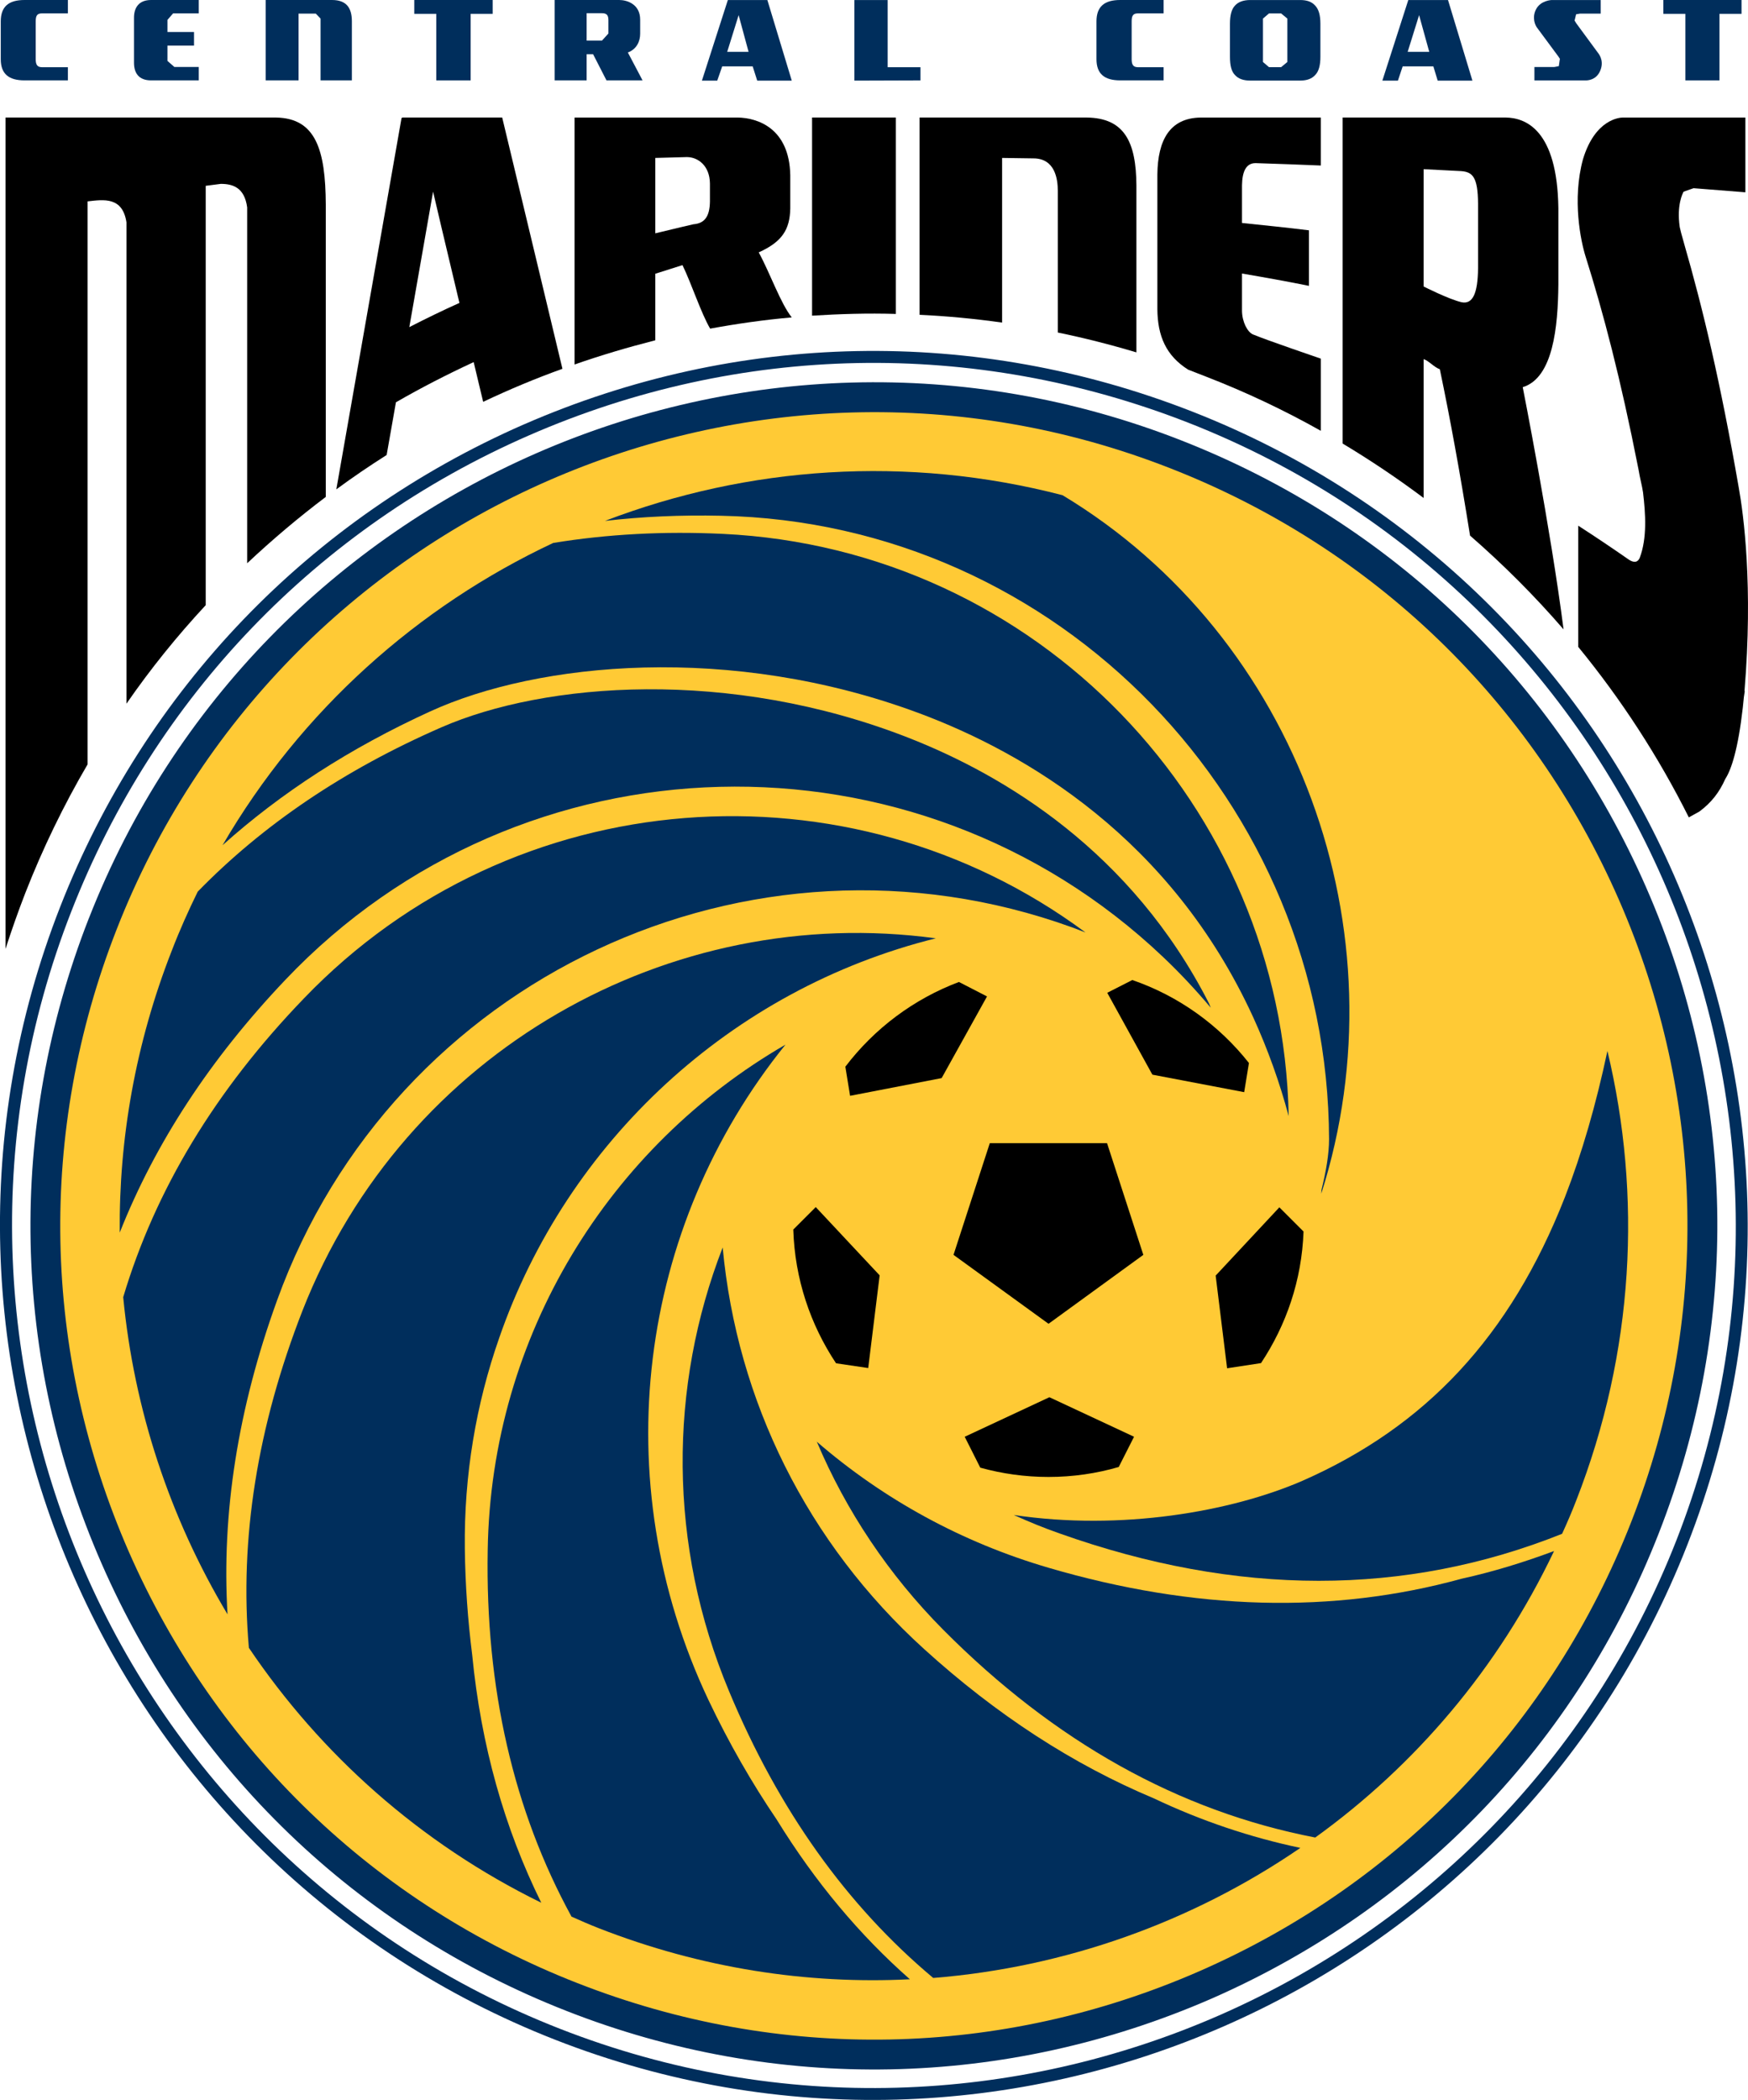 <?xml version="1.0" encoding="UTF-8" standalone="no"?>
<!-- Created with Inkscape (http://www.inkscape.org/) -->

<svg
   xmlns:dc="http://purl.org/dc/elements/1.1/"
   xmlns:cc="http://creativecommons.org/ns#"
   xmlns:rdf="http://www.w3.org/1999/02/22-rdf-syntax-ns#"
   xmlns:svg="http://www.w3.org/2000/svg"
   xmlns="http://www.w3.org/2000/svg"
   xmlns:sodipodi="http://sodipodi.sourceforge.net/DTD/sodipodi-0.dtd"
   xmlns:inkscape="http://www.inkscape.org/namespaces/inkscape"
   width="66.625mm"
   height="80mm"
   viewBox="0 0 66.625 80"
   version="1.1"
   id="svg9173"
   inkscape:version="0.92.4 (5da689c313, 2019-01-14)"
   sodipodi:docname="Central_Coast_Mariners_logo.svg">
  <defs
     id="defs9167" />
  <sodipodi:namedview
     id="base"
     pagecolor="#ffffff"
     bordercolor="#666666"
     borderopacity="1.0"
     inkscape:pageopacity="0.0"
     inkscape:pageshadow="2"
     inkscape:zoom="0.35"
     inkscape:cx="31.461406"
     inkscape:cy="75.530189"
     inkscape:document-units="mm"
     inkscape:current-layer="layer1"
     showgrid="false"
     inkscape:window-width="1366"
     inkscape:window-height="705"
     inkscape:window-x="-8"
     inkscape:window-y="-8"
     inkscape:window-maximized="1" />
  <g
     inkscape:label="Layer 1"
     inkscape:groupmode="layer"
     id="layer1"
     transform="translate(-84.28,-88.817)">
    <path
       style="fill:#002e5c;fill-opacity:1;fill-rule:nonzero;stroke:none;stroke-width:0.527"
       d="m 85.214,91.879 c -0.601,0 -0.905,-0.247 -0.905,-0.807 v -1.44 c 0,-0.568 0.305,-0.815 0.905,-0.815 h 1.654 v 0.51 h -0.988 c -0.181,0 -0.239,0.082 -0.239,0.305 v 1.44 c 0,0.206 0.058,0.305 0.239,0.305 h 0.988 v 0.502 z m 0,0"
       id="path34732"
       inkscape:connector-curvature="0" />
    <path
       style="fill:#002e5c;fill-opacity:1;fill-rule:nonzero;stroke:none;stroke-width:0.527"
       d="m 90.037,91.879 c -0.469,0 -0.65,-0.28 -0.65,-0.675 v -1.712 c 0,-0.387 0.189,-0.675 0.65,-0.675 h 1.819 v 0.51 h -0.979 l -0.214,0.247 v 0.461 h 1.012 v 0.519 h -1.012 v 0.584 l 0.263,0.23 h 0.93 v 0.51 z m 0,0"
       id="path34734"
       inkscape:connector-curvature="0" />
    <path
       style="fill:#002e5c;fill-opacity:1;fill-rule:nonzero;stroke:none;stroke-width:0.527"
       d="M 96.498,91.879 V 89.525 L 96.317,89.336 h -0.658 v 2.543 h -1.251 v -3.062 h 2.527 c 0.56,0 0.757,0.313 0.757,0.815 v 2.247 z m 0,0"
       id="path34736"
       inkscape:connector-curvature="0" />
    <path
       style="fill:#002e5c;fill-opacity:1;fill-rule:nonzero;stroke:none;stroke-width:0.527"
       d="m 102.219,89.344 v 2.535 h -1.309 v -2.535 h -0.84 v -0.527 h 2.988 v 0.527 z m 0,0"
       id="path34738"
       inkscape:connector-curvature="0" />
    <path
       style="fill:#002e5c;fill-opacity:1;fill-rule:nonzero;stroke:none;stroke-width:0.527"
       d="m 107.47,89.583 c 0,-0.214 -0.091,-0.263 -0.255,-0.263 h -0.576 v 1.045 h 0.584 l 0.247,-0.272 z m -0.074,2.296 -0.51,-0.996 h -0.247 v 0.996 h -1.218 v -3.062 h 2.461 c 0.296,0 0.798,0.156 0.798,0.749 v 0.535 c 0,0.28 -0.123,0.584 -0.469,0.716 l 0.56,1.062 z m 0,0"
       id="path34740"
       inkscape:connector-curvature="0" />
    <path
       style="fill:#002e5c;fill-opacity:1;fill-rule:nonzero;stroke:none;stroke-width:0.527"
       d="m 112.433,89.394 -0.436,1.399 h 0.815 z m 0.708,2.494 -0.173,-0.543 h -1.161 l -0.189,0.543 h -0.584 l 0.988,-3.07 h 1.506 l 0.93,3.07 z m 0,0"
       id="path34742"
       inkscape:connector-curvature="0" />
    <path
       style="fill:#002e5c;fill-opacity:1;fill-rule:nonzero;stroke:none;stroke-width:0.527"
       d="m 116.845,91.888 v -3.07 h 1.268 v 2.56 h 1.251 v 0.502 z m 0,0"
       id="path34744"
       inkscape:connector-curvature="0" />
    <path
       style="fill:#002e5c;fill-opacity:1;fill-rule:nonzero;stroke:none;stroke-width:0.527"
       d="m 126.977,91.879 c -0.601,0 -0.905,-0.247 -0.905,-0.807 v -1.44 c 0,-0.568 0.305,-0.815 0.905,-0.815 h 1.654 v 0.51 h -0.979 c -0.181,0 -0.239,0.082 -0.239,0.305 v 1.44 c 0,0.206 0.058,0.305 0.239,0.305 h 0.979 v 0.502 z m 0,0"
       id="path34746"
       inkscape:connector-curvature="0" />
    <path
       style="fill:#002e5c;fill-opacity:1;fill-rule:nonzero;stroke:none;stroke-width:0.527"
       d="m 133.348,89.525 -0.239,-0.197 h -0.461 l -0.23,0.197 v 1.654 l 0.23,0.197 h 0.461 l 0.239,-0.197 z m 1.062,2.148 c -0.123,0.14 -0.313,0.214 -0.576,0.214 h -1.901 c -0.255,0 -0.453,-0.066 -0.584,-0.214 -0.132,-0.132 -0.189,-0.362 -0.189,-0.691 v -1.259 c 0,-0.321 0.058,-0.551 0.189,-0.691 0.123,-0.14 0.321,-0.214 0.584,-0.214 h 1.901 c 0.263,0 0.444,0.066 0.576,0.214 0.132,0.14 0.197,0.362 0.197,0.691 v 1.259 c 0,0.313 -0.058,0.551 -0.197,0.691"
       id="path34748"
       inkscape:connector-curvature="0" />
    <path
       style="fill:#002e5c;fill-opacity:1;fill-rule:nonzero;stroke:none;stroke-width:0.527"
       d="m 138.369,89.394 -0.436,1.399 h 0.823 z m 0.708,2.494 -0.165,-0.543 h -1.169 l -0.181,0.543 h -0.593 l 0.988,-3.07 h 1.514 l 0.93,3.07 z m 0,0"
       id="path34750"
       inkscape:connector-curvature="0" />
    <path
       style="fill:#002e5c;fill-opacity:1;fill-rule:nonzero;stroke:none;stroke-width:0.527"
       d="m 145.291,89.336 h -0.79 l -0.148,0.025 -0.058,0.239 0.066,0.107 0.823,1.119 c 0.082,0.099 0.247,0.37 0.066,0.733 -0.156,0.313 -0.469,0.321 -0.519,0.321 h -1.967 v -0.51 h 0.757 l 0.173,-0.033 0.041,-0.28 -0.066,-0.099 -0.798,-1.078 c -0.074,-0.091 -0.214,-0.387 -0.041,-0.716 0.173,-0.321 0.551,-0.346 0.609,-0.346 h 1.852 z m 0,0"
       id="path34752"
       inkscape:connector-curvature="0" />
    <path
       style="fill:#002e5c;fill-opacity:1;fill-rule:nonzero;stroke:none;stroke-width:0.527"
       d="m 149.818,89.344 v 2.535 h -1.3 v -2.535 h -0.84 v -0.527 h 2.98 v 0.527 z m 0,0"
       id="path34754"
       inkscape:connector-curvature="0" />
    <path
       style="fill:#000000;fill-opacity:1;fill-rule:nonzero;stroke:none;stroke-width:0.527"
       d="m 100.787,96.118 c 0.017,0.082 0.502,2.14 1.004,4.239 -0.642,0.288 -1.284,0.601 -1.91,0.922 z m -1.77,10.033 0.354,-2.008 c 0.955,-0.551 1.951,-1.062 2.963,-1.531 0.14,0.601 0.272,1.128 0.362,1.514 0.988,-0.469 1.992,-0.889 3.021,-1.259 -0.469,-1.967 -2.189,-9.128 -2.296,-9.573 h -3.811 v 0.017 h -0.025 l -2.486,14.149 c 0.626,-0.461 1.268,-0.897 1.918,-1.309"
       id="path34756"
       inkscape:connector-curvature="0" />
    <path
       style="fill:#000000;fill-opacity:1;fill-rule:nonzero;stroke:none;stroke-width:0.527"
       d="m 109.256,94.834 1.202,-0.033 c 0.428,0 0.872,0.329 0.881,1.004 v 0.691 c -0.009,0.584 -0.214,0.831 -0.626,0.864 0,0 -0.856,0.197 -1.457,0.346 z m 0,6.947 v -2.535 l 1.037,-0.329 c 0.354,0.733 0.7,1.811 1.054,2.42 1.029,-0.189 2.066,-0.337 3.111,-0.428 -0.428,-0.535 -0.831,-1.696 -1.259,-2.477 0.889,-0.403 1.185,-0.864 1.202,-1.671 v -1.268 c -0.033,-1.803 -1.259,-2.189 -2.008,-2.198 h -6.214 c 0,2.387 0,6.025 0,9.408 1.012,-0.354 2.041,-0.658 3.078,-0.922"
       id="path34758"
       inkscape:connector-curvature="0" />
    <path
       style="fill:#000000;fill-opacity:1;fill-rule:nonzero;stroke:none;stroke-width:0.527"
       d="m 118.426,100.777 v -7.482 h -3.194 v 7.548 c 1.054,-0.066 2.124,-0.099 3.194,-0.066"
       id="path34760"
       inkscape:connector-curvature="0" />
    <path
       style="fill:#000000;fill-opacity:1;fill-rule:nonzero;stroke:none;stroke-width:0.527"
       d="m 122.475,101.106 c 0,-1.3 0,-3.819 0,-6.272 l 1.193,0.017 c 0.831,0 0.93,0.798 0.93,1.235 v 5.399 c 1.004,0.206 2.008,0.461 2.996,0.757 0,-1.737 0,-4.041 0,-6.354 -0.009,-1.671 -0.461,-2.576 -1.893,-2.593 h -6.371 v 7.515 c 1.045,0.049 2.091,0.148 3.144,0.296"
       id="path34762"
       inkscape:connector-curvature="0" />
    <path
       style="fill:#000000;fill-opacity:1;fill-rule:nonzero;stroke:none;stroke-width:0.527"
       d="m 129.57,102.901 c 0.222,0.091 0.453,0.173 0.675,0.263 1.531,0.593 2.988,1.284 4.379,2.066 0,-0.823 0,-2.058 0,-2.749 -0.017,-0.009 -2.008,-0.683 -2.585,-0.922 -0.214,-0.091 -0.412,-0.477 -0.42,-0.889 v -1.432 c 0.864,0.148 1.696,0.296 2.552,0.469 v -2.115 c -0.856,-0.107 -1.687,-0.189 -2.552,-0.28 v -1.44 c 0.009,-0.519 0.156,-0.848 0.527,-0.84 0.84,0.025 1.638,0.057 2.478,0.091 0,-0.642 0,-1.235 0,-1.827 h -4.585 c -1.177,0.017 -1.63,0.864 -1.646,2.165 v 5.136 c 0.009,1.029 0.337,1.778 1.177,2.305"
       id="path34764"
       inkscape:connector-curvature="0" />
    <path
       style="fill:#000000;fill-opacity:1;fill-rule:nonzero;stroke:none;stroke-width:0.527"
       d="m 138.542,95.262 c 0,0 0.947,0.049 1.432,0.074 0.436,0.033 0.634,0.23 0.642,1.235 v 2.461 c -0.009,0.971 -0.206,1.383 -0.626,1.3 -0.494,-0.115 -1.449,-0.601 -1.449,-0.601 z m 0,12.527 v -5.292 c 0.206,0.074 0.403,0.313 0.617,0.387 0.387,1.852 0.757,3.869 1.152,6.338 1.276,1.111 2.469,2.305 3.564,3.572 -0.494,-3.852 -1.556,-9.227 -1.556,-9.227 1.161,-0.354 1.342,-2.305 1.358,-3.901 v -2.922 c -0.041,-2.996 -1.259,-3.441 -2.008,-3.449 h -6.214 c 0,3.432 0,7.605 0,12.42 1.07,0.642 2.099,1.333 3.087,2.074"
       id="path34766"
       inkscape:connector-curvature="0" />
    <path
       style="fill:#000000;fill-opacity:1;fill-rule:nonzero;stroke:none;stroke-width:0.527"
       d="m 146.723,106.654 c 0.074,0.444 0.14,0.642 0.181,0.922 0.099,0.831 0.156,1.737 -0.123,2.486 -0.091,0.222 -0.272,0.173 -0.42,0.074 -0.65,-0.453 -1.276,-0.872 -1.926,-1.292 v 4.618 c 1.646,2.008 3.062,4.19 4.214,6.494 l 0.403,-0.222 c 0.453,-0.337 0.757,-0.724 0.988,-1.243 0.23,-0.354 0.486,-1.128 0.667,-2.716 l 0.041,-0.403 0.033,-0.222 -0.009,-0.017 c 0.329,-3.984 -0.033,-6.708 -0.222,-7.754 -0.7,-4.033 -1.375,-6.84 -2.074,-9.26 -0.099,-0.337 -0.165,-0.601 -0.173,-0.65 -0.123,-0.848 0.115,-1.292 0.148,-1.35 l 0.379,-0.132 c 0.667,0.049 1.309,0.107 1.975,0.156 v -2.848 h -4.667 c -0.132,0 -1.062,0.066 -1.523,1.589 -0.42,1.539 -0.082,3.128 0.099,3.704 0.683,2.165 1.333,4.642 2.008,8.066"
       id="path34768"
       inkscape:connector-curvature="0" />
    <path
       style="fill:#000000;fill-opacity:1;fill-rule:nonzero;stroke:none;stroke-width:0.527"
       d="m 85.239,122.852 c 0.675,-1.728 1.473,-3.366 2.379,-4.914 V 96.489 c 0.634,-0.074 1.333,-0.173 1.482,0.798 v 18.338 c 0.922,-1.333 1.934,-2.585 3.021,-3.753 V 95.896 l 0.576,-0.074 c 0.477,0 0.905,0.156 1.004,0.897 v 13.556 c 0.955,-0.897 1.959,-1.745 2.996,-2.527 V 96.612 C 96.688,94.513 96.309,93.32 94.803,93.295 H 84.49 v 31.673 c 0.23,-0.708 0.477,-1.416 0.749,-2.115"
       id="path34770"
       inkscape:connector-curvature="0" />
    <path
       style="fill:#ffca35;fill-opacity:1;fill-rule:nonzero;stroke:none;stroke-width:0.527"
       d="m 128.961,106.456 c -16.05,-6.28 -34.15,1.638 -40.43,17.688 -6.272,16.042 1.638,34.142 17.688,40.422 16.042,6.28 34.142,-1.638 40.422,-17.68 6.28,-16.05 -1.638,-34.15 -17.68,-40.43"
       id="path34772"
       inkscape:connector-curvature="0" />
    <path
       style="fill:#002e5c;fill-opacity:1;fill-rule:nonzero;stroke:none;stroke-width:0.527"
       d="m 122.92,146.533 c 0.568,0.255 1.144,0.494 1.737,0.7 6.782,2.412 13.194,2.403 19.162,0.017 0.189,-0.412 0.37,-0.831 0.535,-1.259 2.222,-5.679 2.51,-11.63 1.193,-17.137 -0.436,2.05 -0.971,3.901 -1.621,5.572 -2.082,5.309 -5.309,8.741 -10.009,10.807 -2.716,1.177 -6.914,1.91 -10.996,1.3"
       id="path34774"
       inkscape:connector-curvature="0" />
    <path
       style="fill:#002e5c;fill-opacity:1;fill-rule:nonzero;stroke:none;stroke-width:0.527"
       d="m 124.78,107.683 c -5.926,-1.539 -12.001,-1.103 -17.441,0.979 1.424,-0.165 2.897,-0.23 4.412,-0.197 12.923,0.263 23.145,10.972 23.186,23.754 0,0.56 -0.115,1.226 -0.288,1.926 l -0.009,0.148 c 3.177,-9.968 -0.881,-21.203 -9.861,-26.61"
       id="path34776"
       inkscape:connector-curvature="0" />
    <path
       style="fill:#002e5c;fill-opacity:1;fill-rule:nonzero;stroke:none;stroke-width:0.527"
       d="m 128.245,157.323 c -3.062,-1.284 -5.984,-3.177 -8.749,-5.688 -4.445,-4.033 -7.128,-9.449 -7.671,-15.293 -2.058,5.301 -2.091,11.334 0.247,16.915 1.885,4.519 4.486,8.157 7.778,10.914 5.029,-0.403 9.861,-2.124 13.993,-4.955 -1.91,-0.403 -3.778,-1.029 -5.597,-1.893"
       id="path34778"
       inkscape:connector-curvature="0" />
    <path
       style="fill:#002e5c;fill-opacity:1;fill-rule:nonzero;stroke:none;stroke-width:0.527"
       d="m 124.237,148.541 c -3.292,-0.963 -6.28,-2.601 -8.824,-4.799 1.111,2.626 2.733,5.062 4.815,7.161 4.247,4.272 8.98,6.914 14.182,7.918 3.803,-2.741 6.972,-6.437 9.103,-10.914 -1.152,0.428 -2.321,0.79 -3.523,1.054 -4.906,1.35 -10.173,1.218 -15.754,-0.42"
       id="path34780"
       inkscape:connector-curvature="0" />
    <path
       style="fill:#002e5c;fill-opacity:1;fill-rule:nonzero;stroke:none;stroke-width:0.527"
       d="m 95.865,126.852 c -3.375,3.498 -5.671,7.301 -6.889,11.383 0.412,4.288 1.778,8.412 3.976,12.083 -0.23,-3.844 0.395,-7.836 1.885,-11.951 4.428,-12.272 18.017,-18.659 30.298,-14.223 l 0.519,0.197 c -9.005,-6.675 -21.82,-5.786 -29.788,2.51"
       id="path34782"
       inkscape:connector-curvature="0" />
    <path
       style="fill:#002e5c;fill-opacity:1;fill-rule:nonzero;stroke:none;stroke-width:0.527"
       d="m 119.948,124.564 c -10.108,-1.375 -20.256,4.272 -24.141,14.19 -1.72,4.412 -2.403,8.7 -2.041,12.84 2.733,4.05 6.511,7.441 11.145,9.712 -1.399,-2.831 -2.296,-5.976 -2.634,-9.449 -0.165,-1.309 -0.263,-2.65 -0.28,-4.041 -0.033,-2.807 0.428,-5.506 1.309,-8.025 2.584,-7.465 8.824,-13.285 16.643,-15.227"
       id="path34784"
       inkscape:connector-curvature="0" />
    <path
       style="fill:#002e5c;fill-opacity:1;fill-rule:nonzero;stroke:none;stroke-width:0.527"
       d="m 113.89,158.146 c -0.955,-1.407 -1.827,-2.922 -2.609,-4.568 -3.959,-8.379 -2.675,-18.017 2.938,-24.964 -6.692,3.869 -11.227,11.054 -11.35,19.269 -0.091,5.26 0.988,9.918 3.194,13.951 0.346,0.156 0.691,0.305 1.045,0.444 3.901,1.523 7.926,2.14 11.852,1.943 -1.918,-1.687 -3.613,-3.712 -5.07,-6.074"
       id="path34786"
       inkscape:connector-curvature="0" />
    <path
       style="fill:#002e5c;fill-opacity:1;fill-rule:nonzero;stroke:none;stroke-width:0.527"
       d="m 119.29,115.979 c 4.091,1.523 9.63,4.774 12.758,11.597 0.551,1.21 1.004,2.469 1.35,3.762 -0.222,-11.811 -9.597,-21.614 -21.565,-22.182 -2.255,-0.107 -4.412,0.009 -6.469,0.346 -5.153,2.42 -9.605,6.371 -12.602,11.515 2.231,-2 4.864,-3.704 7.91,-5.095 4.115,-1.885 11.466,-2.601 18.618,0.058"
       id="path34788"
       inkscape:connector-curvature="0" />
    <path
       style="fill:#002e5c;fill-opacity:1;fill-rule:nonzero;stroke:none;stroke-width:0.527"
       d="m 88.844,135.775 c 1.35,-3.408 3.449,-6.618 6.313,-9.63 8.988,-9.466 23.993,-9.852 33.459,-0.864 0.634,0.601 1.243,1.251 1.811,1.926 l -0.066,-0.165 c -2.955,-5.786 -7.795,-8.684 -11.449,-10.116 -6.832,-2.675 -13.869,-2.124 -17.82,-0.395 -3.696,1.613 -6.79,3.704 -9.276,6.255 -0.354,0.724 -0.691,1.473 -0.988,2.247 -1.383,3.531 -2.017,7.169 -1.984,10.741"
       id="path34790"
       inkscape:connector-curvature="0" />
    <path
       style="fill:#002e5c;fill-opacity:1;fill-rule:nonzero;stroke:none;stroke-width:0.527"
       d="M 106.293,164.369 C 98.581,161.356 92.515,155.512 89.189,147.932 85.872,140.343 85.708,131.923 88.728,124.219 94.959,108.3 112.968,100.423 128.879,106.654 c 7.712,3.013 13.787,8.856 17.104,16.437 3.317,7.581 3.482,16.009 0.469,23.713 -3.021,7.712 -8.865,13.787 -16.445,17.104 -7.581,3.317 -16.001,3.482 -23.713,0.461 M 87.667,123.799 c -3.128,7.992 -2.955,16.725 0.486,24.586 3.441,7.869 9.737,13.918 17.729,17.046 7.984,3.128 16.717,2.955 24.586,-0.477 7.861,-3.449 13.918,-9.737 17.038,-17.729 3.128,-7.992 2.963,-16.725 -0.477,-24.586 -3.441,-7.869 -9.737,-13.918 -17.729,-17.046 -16.495,-6.461 -35.171,1.704 -41.632,18.207"
       id="path34792"
       inkscape:connector-curvature="0" />
    <path
       style="fill:#000000;fill-opacity:1;fill-rule:nonzero;stroke:none;stroke-width:0.527"
       d="m 116.5,129.453 0.181,1.111 3.49,-0.675 1.729,-3.111 -1.07,-0.551 c -1.728,0.65 -3.227,1.778 -4.329,3.227"
       id="path34794"
       inkscape:connector-curvature="0" />
    <path
       style="fill:#000000;fill-opacity:1;fill-rule:nonzero;stroke:none;stroke-width:0.527"
       d="m 120.623,136.623 3.622,2.626 3.613,-2.626 -1.383,-4.255 h -4.469 z m 0,0"
       id="path34796"
       inkscape:connector-curvature="0" />
    <path
       style="fill:#000000;fill-opacity:1;fill-rule:nonzero;stroke:none;stroke-width:0.527"
       d="m 131.702,130.425 0.181,-1.111 c -1.136,-1.44 -2.675,-2.552 -4.445,-3.161 l -0.955,0.486 1.72,3.119 z m 0,0"
       id="path34798"
       inkscape:connector-curvature="0" />
    <path
       style="fill:#000000;fill-opacity:1;fill-rule:nonzero;stroke:none;stroke-width:0.527"
       d="m 126.92,144.705 0.584,-1.152 -3.227,-1.506 -3.227,1.506 0.593,1.177 c 0.831,0.23 1.696,0.354 2.601,0.354 0.93,0 1.827,-0.132 2.675,-0.379"
       id="path34800"
       inkscape:connector-curvature="0" />
    <path
       style="fill:#000000;fill-opacity:1;fill-rule:nonzero;stroke:none;stroke-width:0.527"
       d="m 133.965,135.734 -0.922,-0.922 -2.428,2.601 0.436,3.531 1.292,-0.197 c 0.963,-1.449 1.556,-3.161 1.621,-5.013"
       id="path34802"
       inkscape:connector-curvature="0" />
    <path
       style="fill:#000000;fill-opacity:1;fill-rule:nonzero;stroke:none;stroke-width:0.527"
       d="m 116.146,140.754 1.226,0.181 0.436,-3.531 -2.436,-2.601 -0.856,0.856 c 0.058,1.877 0.65,3.622 1.63,5.095"
       id="path34804"
       inkscape:connector-curvature="0" />
    <path
       style="fill:#002e5c;fill-opacity:1;fill-rule:nonzero;stroke:none;stroke-width:0.527"
       d="m 87,123.535 c 3.194,-8.173 9.383,-14.61 17.425,-18.124 8.042,-3.515 16.964,-3.687 25.137,-0.494 16.865,6.601 25.219,25.697 18.618,42.57 -6.601,16.865 -25.697,25.219 -42.562,18.618 -16.873,-6.601 -25.219,-25.697 -18.618,-42.57 m 17.235,-18.544 c -8.149,3.572 -14.421,10.091 -17.664,18.38 -6.692,17.104 1.77,36.463 18.873,43.155 17.104,6.692 36.463,-1.77 43.155,-18.873 6.7,-17.104 -1.77,-36.463 -18.873,-43.155 -8.28,-3.243 -17.334,-3.07 -25.491,0.494"
       id="path34806"
       inkscape:connector-curvature="0" />
  </g>
</svg>
